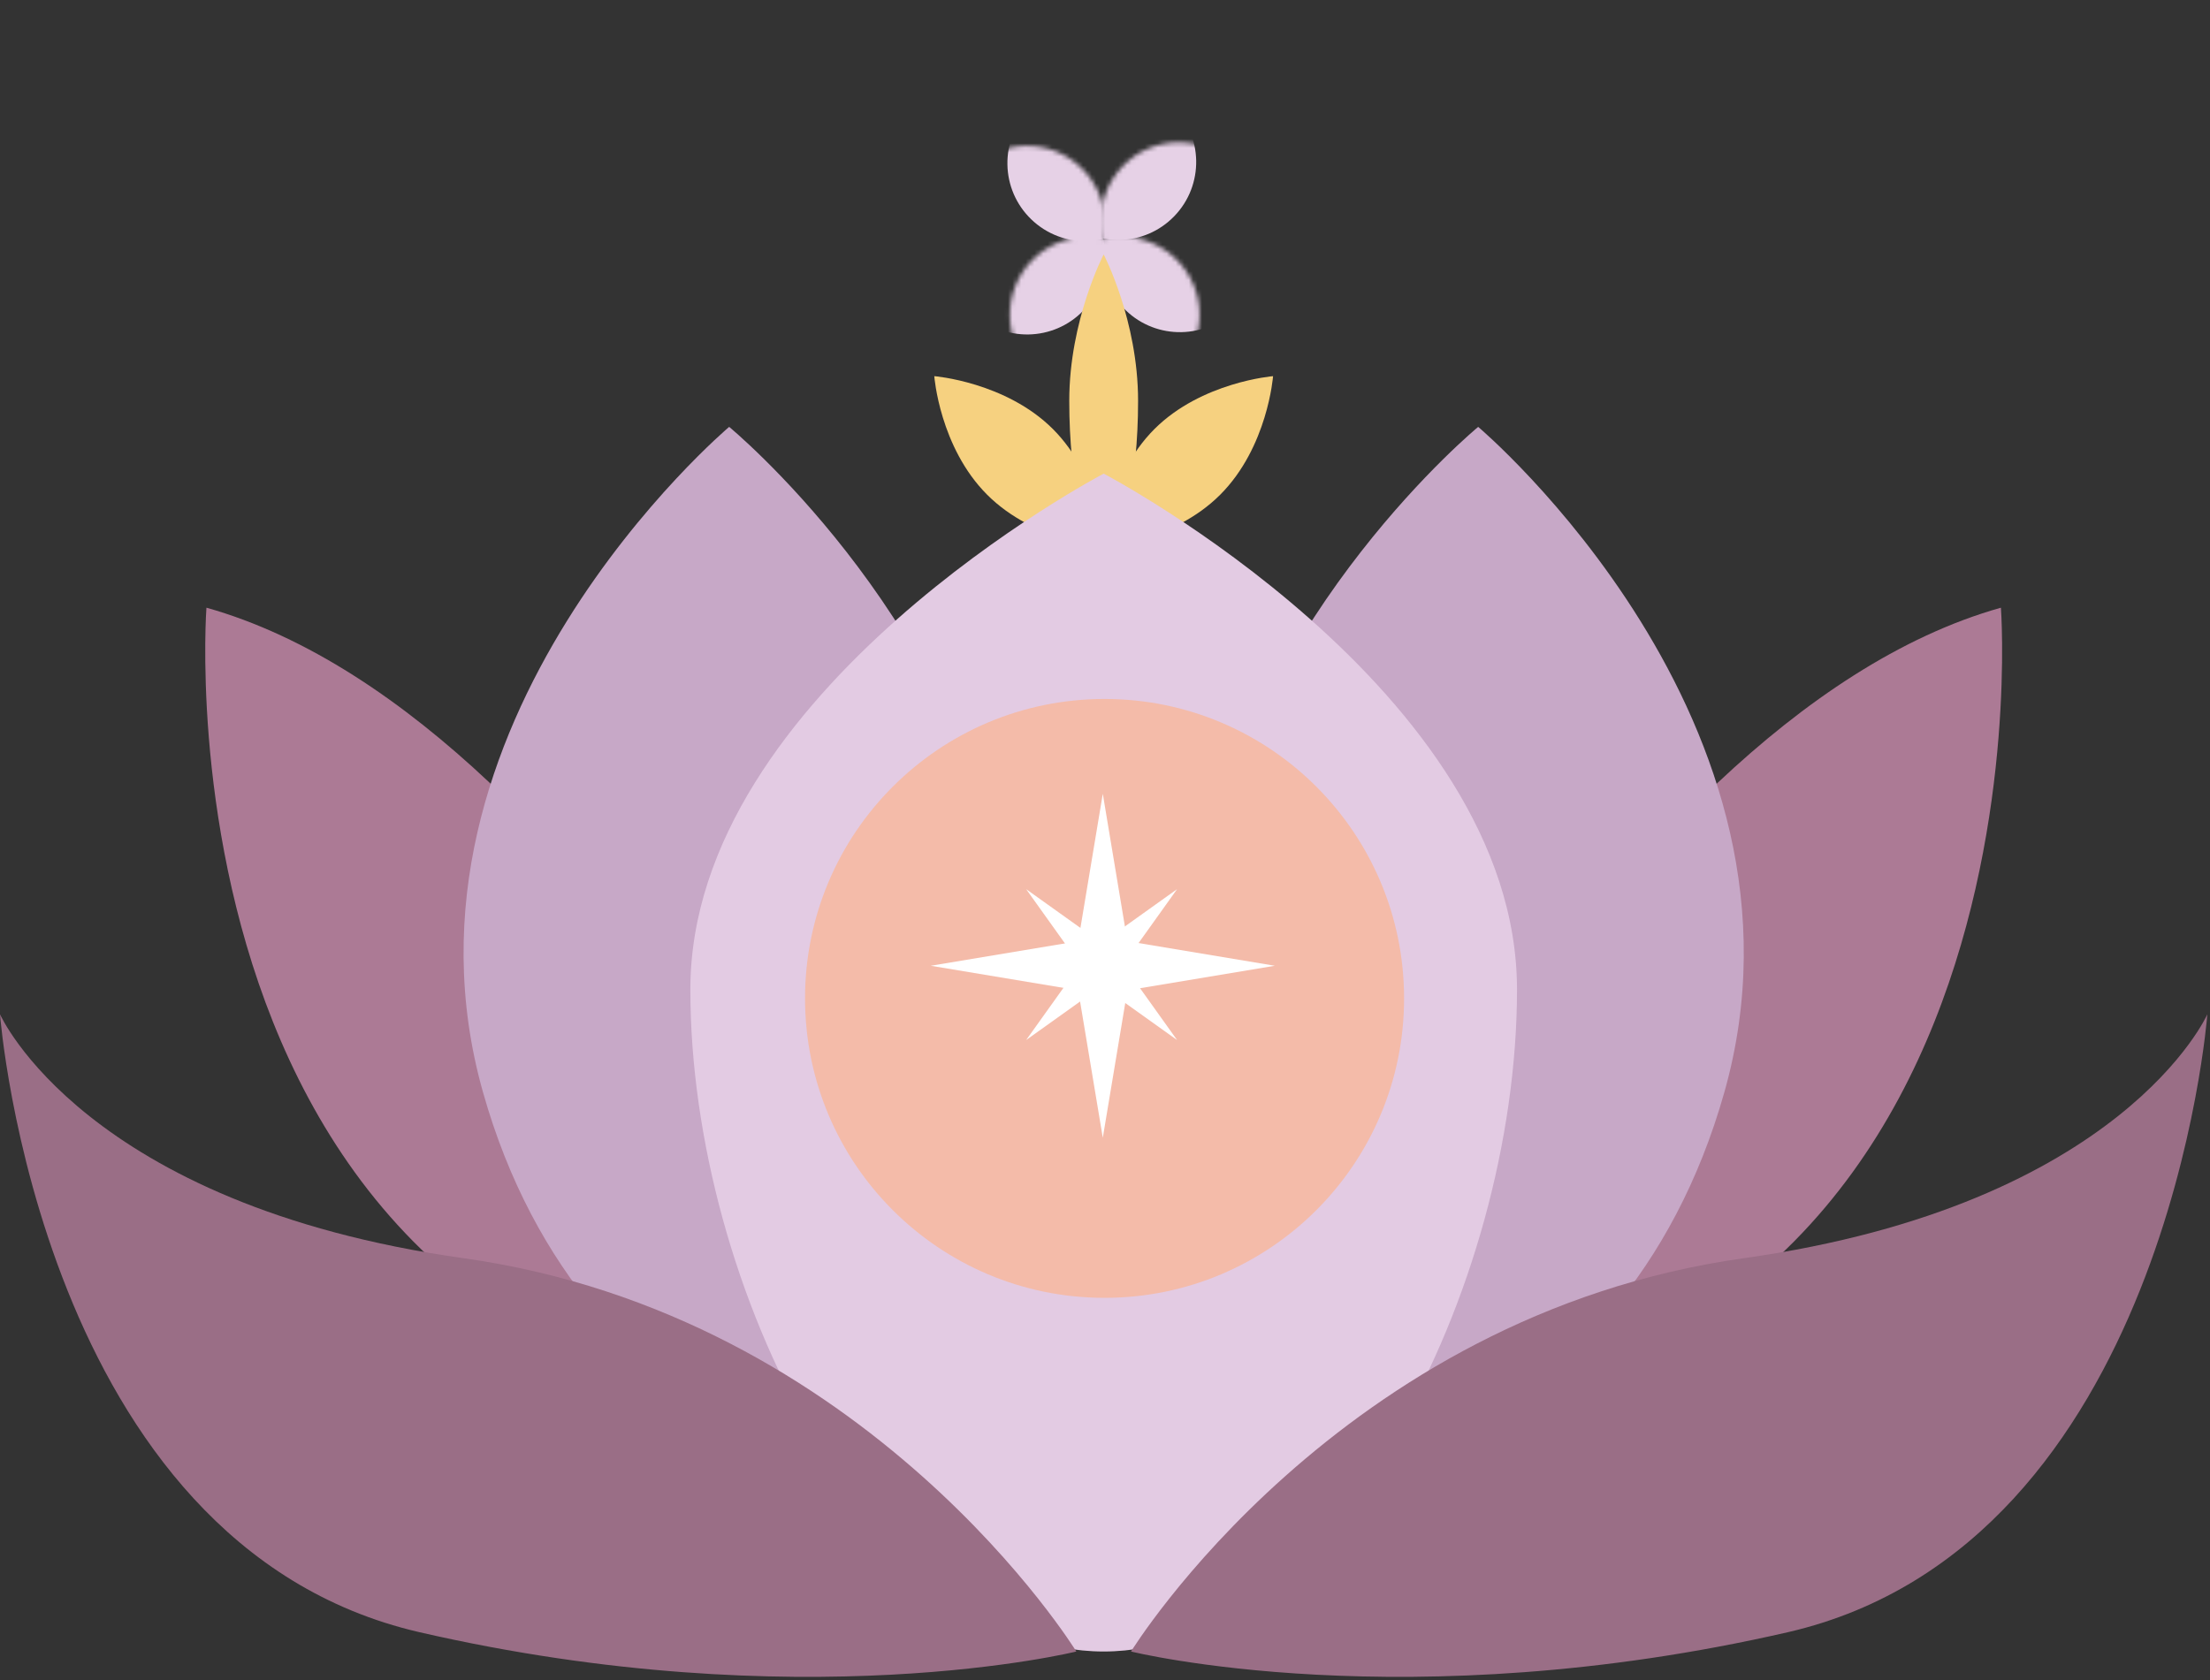 <?xml version="1.0" encoding="UTF-8"?> <svg xmlns="http://www.w3.org/2000/svg" width="501" height="381" viewBox="0 0 501 381" fill="none"><rect x="0" y="0" width="501" height="381" fill="#333333" stroke="none"/> <mask id="mask0_128_3488" style="mask-type:alpha" maskUnits="userSpaceOnUse" x="228" y="53" width="37" height="37"> <path d="M259.352 83.658C266.125 76.623 265.914 65.429 258.879 58.655C251.844 51.881 240.65 52.093 233.876 59.128C227.102 66.163 227.314 77.357 234.349 84.13C241.384 90.904 252.578 90.692 259.352 83.658Z" fill="#FFD987"></path> </mask> <g mask="url(#mask0_128_3488)"> <circle cx="17.683" cy="17.683" r="17.683" transform="matrix(0.72 0.694 0.694 -0.72 207.855 58.622)" fill="#E6D1E6"></circle> </g> <mask id="mask1_128_3488" style="mask-type:alpha" maskUnits="userSpaceOnUse" x="249" y="32" width="36" height="36"> <path d="M279.984 62.231C286.757 55.196 286.545 44.002 279.511 37.228C272.476 30.455 261.282 30.666 254.508 37.701C247.734 44.736 247.946 55.93 254.981 62.704C262.016 69.478 273.21 69.266 279.984 62.231Z" fill="#FFD987"></path> </mask> <g mask="url(#mask1_128_3488)"> <circle cx="17.683" cy="17.683" r="17.683" transform="matrix(0.72 0.694 0.694 -0.72 228.487 37.195)" fill="#E6D1E6"></circle> </g> <mask id="mask2_128_3488" style="mask-type:alpha" maskUnits="userSpaceOnUse" x="215" y="33" width="36" height="36"> <path d="M220.562 63.499C227.597 70.273 238.791 70.061 245.564 63.026C252.338 55.992 252.126 44.797 245.091 38.024C238.056 31.25 226.862 31.462 220.089 38.497C213.315 45.532 213.527 56.726 220.562 63.499Z" fill="#FFD987"></path> </mask> <g mask="url(#mask2_128_3488)"> <circle cx="17.683" cy="17.683" r="17.683" transform="matrix(-0.694 0.72 0.72 0.694 245.598 12.004)" fill="#E6D1E6"></circle> </g> <mask id="mask3_128_3488" style="mask-type:alpha" maskUnits="userSpaceOnUse" x="236" y="53" width="36" height="37"> <path d="M241.986 84.131C249.021 90.904 260.215 90.693 266.989 83.658C273.763 76.623 273.551 65.429 266.516 58.655C259.481 51.882 248.287 52.093 241.513 59.128C234.74 66.163 234.952 77.357 241.986 84.131Z" fill="#FFD987"></path> </mask> <g mask="url(#mask3_128_3488)"> <circle cx="17.683" cy="17.683" r="17.683" transform="matrix(-0.694 0.72 0.72 0.694 267.021 32.635)" fill="#E6D1E6"></circle> </g> <path d="M242.398 90.9C242.398 72.6 250.198 57.7 250.198 57.7C250.198 57.7 257.999 72.6 257.999 90.9C257.999 109.2 254.498 124.1 250.198 124.1C245.898 124.1 242.398 109.3 242.398 90.9Z" fill="#F6D180"></path> <path d="M261.699 97.3C272.399 86.6 288.599 85.3 288.599 85.3C288.599 85.3 287.399 101.4 276.599 112.2C265.899 122.9 249.699 124.2 249.699 124.2C249.699 124.2 250.999 108 261.699 97.3Z" fill="#F6D180"></path> <path d="M238.699 97.3C227.999 86.6 211.799 85.3 211.799 85.3C211.799 85.3 212.999 101.4 223.799 112.2C234.499 122.9 250.699 124.2 250.699 124.2C250.699 124.2 249.399 108 238.699 97.3Z" fill="#F6D180"></path> <path d="M210.4 322C210.4 322 138.3 163.6 46.8 137.8C46.8 137.8 32.5 326.9 210.4 322Z" fill="#AC7A95"></path> <path d="M109.5 247.7C132.5 329.1 208.1 347 243.7 340.2C279.3 333.4 238.7 259.6 227.1 198.9C215.5 138.2 165.3 96.8 165.3 96.8C165.3 96.8 85.8 163.9 109.5 247.7Z" fill="#C7A8C7"></path> <path d="M290 322C290 322 362.1 163.6 453.6 137.8C453.6 137.8 467.9 326.9 290 322Z" fill="#AC7A95"></path> <path d="M390.9 247.7C367.9 329.1 292.3 347 256.7 340.2C221.1 333.4 261.7 259.6 273.3 198.9C284.9 138.2 335.1 96.8 335.1 96.8C335.1 96.8 414.6 163.9 390.9 247.7Z" fill="#C7A8C7"></path> <path d="M343.9 224.4C343.9 292.3 301.9 374.5 250.2 374.5C198.5 374.5 156.5 292.3 156.5 224.4C156.5 156.5 250.2 107.4 250.2 107.4C250.2 107.4 343.9 156.5 343.9 224.4Z" fill="#E3CBE3"></path> <path d="M256.4 374.5C256.4 374.5 303.3 298.2 395.4 285.3C481.3 273.2 500.4 230 500.4 230C500.4 230 491.3 350.2 405.4 370.1C318.9 390 256.4 374.5 256.4 374.5Z" fill="#9A6E86"></path> <path d="M244 374.5C244 374.5 197.1 298.2 105 285.3C19.1 273.2 0 230 0 230C0 230 9.1 350.2 95 370.1C181.5 390 244 374.5 244 374.5Z" fill="#9A6E86"></path> <path d="M250.4 294.3C287.9 294.3 318.3 263.9 318.3 226.4C318.3 188.9 287.9 158.5 250.4 158.5C212.9 158.5 182.5 188.9 182.5 226.4C182.5 263.9 212.9 294.3 250.4 294.3Z" fill="#F4BBA9"></path> <path d="M250 180L255.571 213.429L289 219L255.571 224.571L250 258L244.429 224.571L211 219L244.429 213.429L250 180Z" fill="white"></path> <path d="M266.839 201.628L254.62 218.733L266.839 235.838L249.733 223.62L232.628 235.838L244.847 218.733L232.628 201.628L249.733 213.847L266.839 201.628Z" fill="white"></path> </svg> 